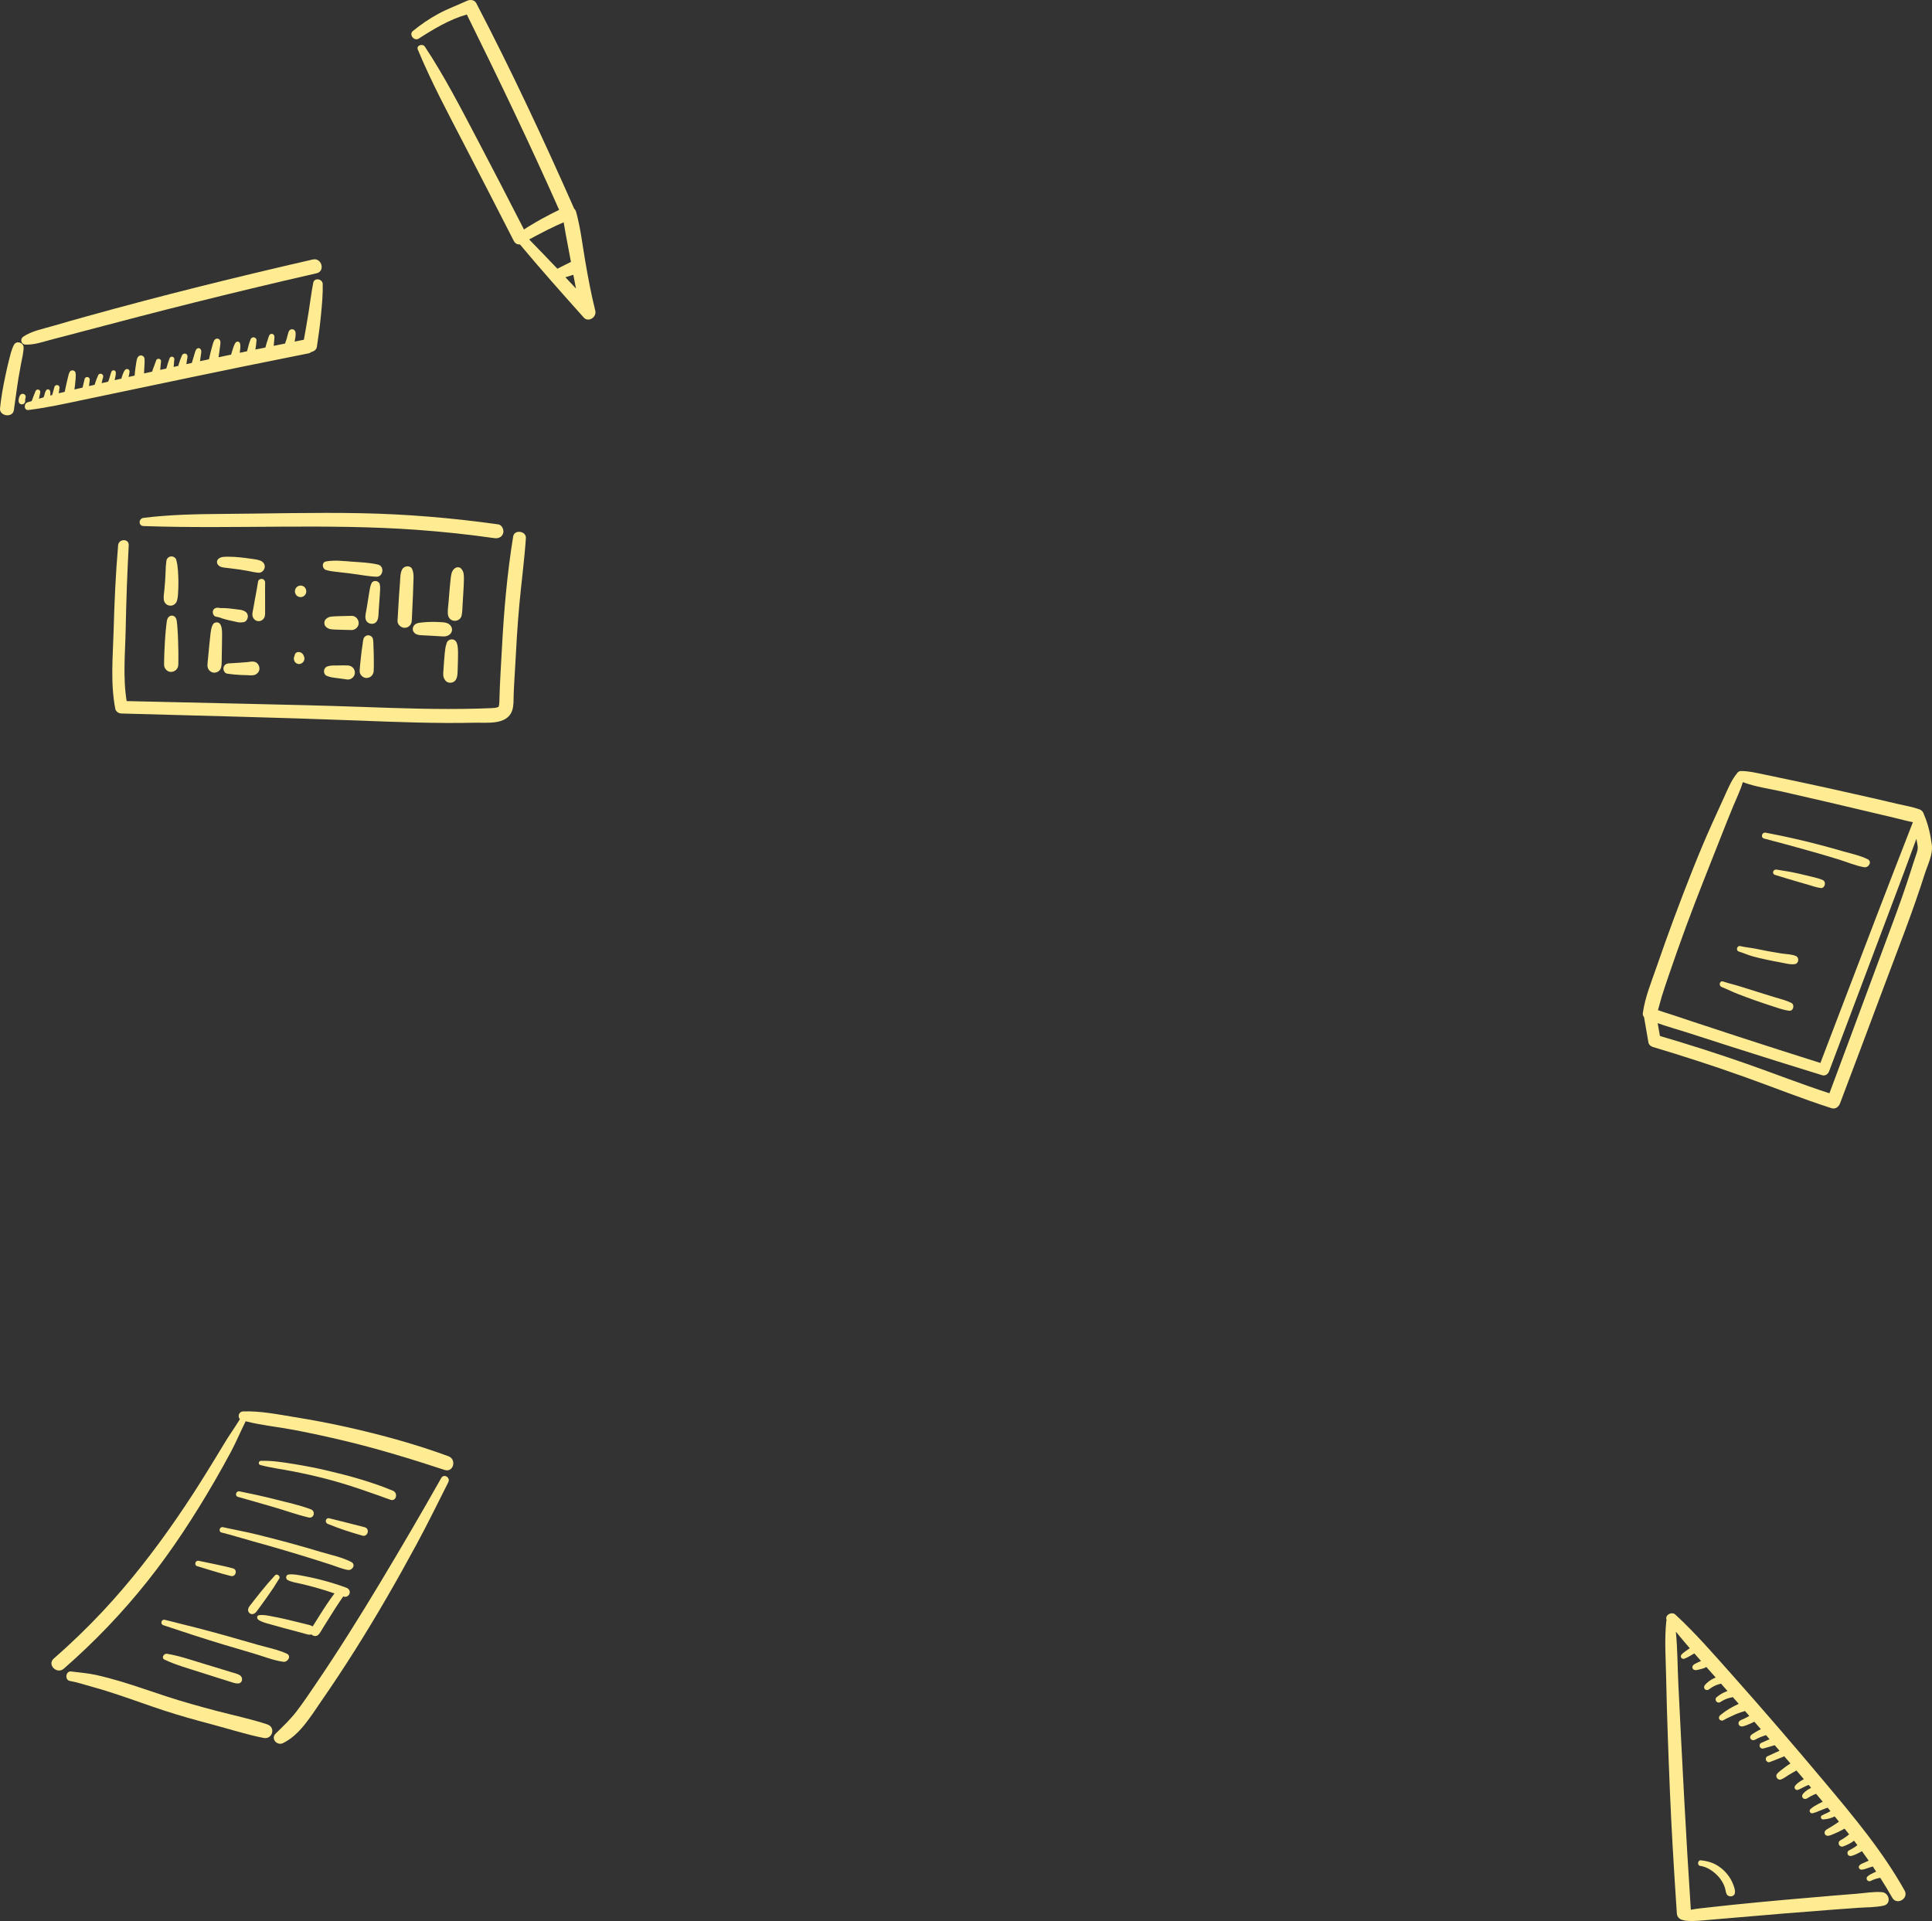 <?xml version="1.0" encoding="UTF-8"?><svg id="_レイヤー_2" xmlns="http://www.w3.org/2000/svg" viewBox="0 0 534.225 531.235"><rect x="0" y="0" width="534.225" height="531.235" fill="#333333" stroke="none"/><defs><style>.cls-1{fill:#ffec92;}</style></defs><g id="illust"><g><g><path class="cls-1" d="M141.9,148.348c-1.666,10.221-2.566,20.633-3.114,30.971-.25,4.718-.571,9.439-.69,14.161-.013,.5-.018,1.039-.091,1.444-.087,.483-.086,.502-.281,.6-.508,.254-1.182,.273-1.774,.301-1.357,.066-2.717,.105-4.075,.141-10.43,.274-20.862-.081-31.284-.458-10.463-.379-20.927-.617-31.394-.856-11.392-.26-22.783-.52-34.174-.773-1.083-6.596-.395-13.368-.269-20.011,.147-7.699,.432-15.392,.838-23.082,.1-1.898-2.77-1.855-2.929,0-.672,7.843-1.029,15.695-1.244,23.562-.199,7.241-.924,14.516,.465,21.69,.146,.755,.951,1.251,1.67,1.271,21.801,.626,43.611,1.104,65.404,1.945,10.785,.416,21.578,.842,32.373,.606,3.319-.073,8.817,.693,10.254-3.276,.481-1.328,.405-2.819,.444-4.21,.066-2.396,.244-4.791,.374-7.183,.328-6.02,.65-12.034,1.207-18.039,.567-6.114,1.383-12.203,1.804-18.329,.137-1.985-3.188-2.478-3.514-.476Z"/><path class="cls-1" d="M39.704,145.478c25.232,.877,50.543-.783,75.743,1.055,7.111,.519,14.204,1.278,21.263,2.285,1.063,.152,2.108-.262,2.429-1.379,.265-.923-.324-2.281-1.379-2.429-12.593-1.775-25.27-2.839-37.986-3.088-12.748-.249-25.531,.107-38.281,.199-7.285,.053-14.552,.194-21.788,1.089-1.412,.175-1.5,2.217,0,2.269Z"/><path class="cls-1" d="M65.928,157.451c.762,.107,1.716,.259,2.552,.415,1.003,.186,2.01,.468,3.033,.518,.848,.041,1.569-.681,1.676-1.48,.12-.891-.418-1.562-1.222-1.872-.866-.334-1.848-.416-2.762-.547-1.015-.146-2.032-.278-3.052-.374-.929-.088-1.872-.158-2.806-.153-.987,.006-2.287-.107-3.024,.662-.454,.475-.411,1.144,0,1.626,.649,.761,1.907,.721,2.801,.846,.994,.139,1.974,.243,2.805,.36Z"/><path class="cls-1" d="M72.454,160.094c-.442-.052-1.009,.217-1.086,.71-.266,1.696-.589,3.381-.899,5.07-.149,.815-.298,1.63-.437,2.447-.084,.494-.228,1.015-.249,1.517-.039,.935,.568,1.795,1.517,1.923,.925,.124,1.786-.542,1.941-1.454,.088-.511,.061-1.026,.064-1.542,.007-.836,.003-1.67-.001-2.506-.008-1.731-.03-3.46,.006-5.19,.01-.488-.384-.916-.858-.973Z"/><path class="cls-1" d="M63.215,171.503c.572,.128,1.144,.255,1.716,.381,.286,.063,.571,.134,.859,.187,.563,.103,1.002,.064,1.569-.018,.622-.091,1.088-.788,1.163-1.35,.083-.617-.202-1.314-.776-1.619-.37-.197-.741-.363-1.155-.43-.377-.061-.758-.099-1.136-.146-.58-.072-1.159-.143-1.739-.213-.578-.07-1.157-.104-1.739-.129-.268-.012-.534,.006-.802-.003-.017-.001-.205-.003-.244,0-.162-.017-.327-.054-.486-.079-.657-.108-1.408,.171-1.573,.893-.142,.624,.189,1.446,.893,1.573,.313,.056,.622,.104,.926,.2,.129,.04,.258,.081,.387,.122-.33-.104,.262,.109,.379,.148,.576,.19,1.167,.353,1.757,.486Z"/><path class="cls-1" d="M60.078,172.112c-.469-.056-.975,.148-1.212,.581-.49,.894-.584,1.942-.701,2.938-.113,.95-.205,1.901-.298,2.852-.089,.915-.183,1.83-.262,2.746-.088,1.025-.234,2.071-.241,2.852-.009,1.015,.898,1.986,1.939,1.939,1.141-.051,1.825-.855,1.938-1.939,.095-.901,.055-1.839,.081-2.746,.025-.915,.037-1.831,.052-2.746,.015-.916,.035-1.831,.031-2.746-.004-.929,.038-1.987-.315-2.859-.185-.458-.489-.809-1.011-.871Z"/><path class="cls-1" d="M62.826,186.294c1.235,.182,2.459,.305,3.707,.36,.564,.025,1.129,.041,1.694,.053,.699,.015,1.449,.153,2.129-.052,.766-.231,1.423-.984,1.385-1.82-.034-.778-.554-1.671-1.385-1.82-.278-.049-.546-.102-.827-.068-.276,.033-.551,.071-.825,.11-.108,.015-.217,.033-.325,.045-.035,.003-.068,.005-.086,.007-.563,.057-1.129,.095-1.694,.131-1.13,.073-2.259,.136-3.388,.218-.723,.052-1.319,.51-1.418,1.251-.086,.639,.323,1.479,1.034,1.584Z"/><path class="cls-1" d="M84.474,164.348c.142-.244,.213-.508,.214-.791-.002-.021-.003-.044-.005-.065,.008-.215-.037-.416-.135-.602-.063-.194-.17-.361-.323-.503-.142-.152-.309-.26-.503-.323-.186-.098-.387-.143-.602-.135-.139,.019-.277,.037-.415,.056-.265,.074-.495,.208-.69,.402-.082,.106-.163,.211-.244,.316-.141,.244-.213,.507-.213,.789-.002,.021-.003,.044-.005,.065-.008,.216,.037,.417,.135,.604,.063,.194,.171,.363,.324,.505,.142,.153,.31,.26,.504,.324,.187,.098,.388,.143,.604,.135,.139-.018,.278-.037,.417-.056,.266-.075,.496-.209,.692-.403l.245-.317Z"/><path class="cls-1" d="M83.893,181.149c-.061-.136-.171-.273-.264-.372-.014-.015-.028-.029-.044-.043-.044-.038-.089-.074-.137-.106-.041-.041-.087-.075-.137-.104-.094-.069-.196-.111-.305-.127-.004-.001-.008-.002-.012-.002-.064-.017-.11-.026-.149-.032-.015-.005-.028-.013-.043-.018-.189-.051-.378-.051-.567,0-.181,.05-.338,.142-.471,.274-.171,.17-.275,.408-.301,.652-.001,.001-.002,.004-.002,.005-.013,.041-.018,.085-.024,.129-.057,.102-.105,.21-.138,.327-.07,.26-.07,.52,0,.781,.009,.026,.017,.053,.024,.079,.067,.24,.188,.447,.363,.624,.128,.138,.28,.235,.455,.292,.168,.089,.35,.129,.544,.122,.255-.001,.493-.065,.713-.193,.061-.041,.12-.091,.177-.135,.059-.046,.122-.091,.179-.141,.182-.183,.308-.399,.378-.648,.07-.26,.07-.521,0-.781-.023-.075-.062-.144-.093-.218-.045-.124-.094-.245-.148-.365Zm-2.437,.167c-.003,.022-.005,.045-.009,.067v.001c.003-.023,.006-.045,.009-.068Z"/><path class="cls-1" d="M104.52,156.131c-2.34-.558-4.853-.631-7.248-.814-2.325-.177-4.838-.483-7.144-.047-1.248,.236-1.064,2.01,0,2.347,1.153,.365,2.403,.454,3.6,.604,1.135,.141,2.272,.268,3.408,.403,2.298,.272,4.621,.775,6.931,.859,1.914,.071,2.332-2.905,.454-3.352Z"/><path class="cls-1" d="M104.268,171.681c.465-.855,.389-2.008,.456-2.968,.052-.758,.106-1.516,.161-2.274,.054-.758,.115-1.515,.162-2.274,.051-.831,.153-1.79-.04-2.602-.237-1-1.786-1.249-2.262-.296-.374,.75-.495,1.677-.638,2.5-.129,.748-.24,1.499-.36,2.247-.12,.749-.24,1.497-.362,2.246-.152,.933-.515,2.094-.265,3.008,.382,1.395,2.433,1.727,3.147,.411Z"/><path class="cls-1" d="M99.184,172.268c-.047-1.046-.862-1.979-1.959-1.959-1.062,.019-2.123,.041-3.185,.078-.511,.018-1.023,.028-1.533,.054-.274,.015-.552,.038-.826,.066-.617,.064-1.08,.247-1.551,.682-.589,.544-.589,1.615,0,2.158,.472,.436,.93,.617,1.551,.682,.274,.028,.551,.051,.826,.066,.511,.027,1.023,.036,1.533,.054,1.061,.038,2.123,.059,3.185,.078,1.025,.019,2.006-.915,1.959-1.959Z"/><path class="cls-1" d="M99.45,185.544c-.05,1.015,.928,1.984,1.939,1.939,1.094-.049,1.885-.852,1.938-1.939,.072-1.44,.028-2.893,.023-4.335-.003-.724-.04-1.445-.075-2.168-.039-.787-.002-1.584-.155-2.361-.11-.557-.748-1.021-1.308-.996-.609,.027-1.128,.404-1.307,.996-.133,.438-.162,.908-.222,1.361-.022,.167-.044,.334-.066,.5,0-.002-.082,.5-.034,.248-.15,.797-.24,1.613-.323,2.42-.149,1.441-.337,2.889-.409,4.335Z"/><path class="cls-1" d="M97.562,187.344c.337-.337,.591-.89,.569-1.374-.05-1.111-.855-1.871-1.944-1.944-.873-.058-1.77-.003-2.646-.003-.961,0-1.993-.051-2.923,.225-.548,.162-.947,.622-1.023,1.188-.069,.512,.169,1.195,.682,1.423,.454,.202,.91,.352,1.399,.445,.532,.101,1.075,.156,1.612,.228,.831,.111,1.662,.222,2.493,.332-.17-.023-.341-.046-.511-.069,.301,.064,.61,.099,.918,.119,.477,.032,1.045-.24,1.374-.569Z"/><path class="cls-1" d="M49.209,157.809c-.038-.522-.094-1.035-.164-1.553-.065-.48-.206-.924-.286-1.366-.122-.681-.911-1.104-1.545-1.009-.711,.107-1.182,.666-1.22,1.383-.023,.426-.118,.883-.142,1.323-.024,.442-.033,.883-.049,1.325-.029,.85-.07,1.7-.128,2.548-.058,.849-.129,1.698-.208,2.545-.081,.877-.254,1.76-.193,2.639,.064,.931,.659,1.7,1.614,1.828,.923,.124,1.769-.439,2.043-1.334,.287-.943,.302-1.949,.351-2.93,.046-.917,.059-1.831,.044-2.749-.015-.885-.053-1.767-.117-2.65Z"/><path class="cls-1" d="M49.101,174.166c-.03-.497-.062-.994-.117-1.489-.069-.624-.072-1.318-.423-1.852-.523-.797-1.564-.761-2.093,0-.361,.52-.377,1.239-.458,1.852-.066,.495-.115,.991-.16,1.489-.096,1.075-.189,2.147-.25,3.225-.122,2.146-.227,4.301-.23,6.451-.001,1.028,.905,2.013,1.965,1.965,1.089-.049,1.935-.864,1.965-1.965,.059-2.148,.017-4.303-.044-6.451-.031-1.077-.092-2.15-.157-3.225Z"/><path class="cls-1" d="M113.96,157.375c-.504-1.108-2.154-.932-2.707,0-.619,1.044-.557,2.511-.647,3.698-.09,1.189-.192,2.377-.264,3.567l-.419,7.003c-.064,1.063,.951,1.97,1.97,1.97,1.108,0,1.921-.903,1.97-1.97,.107-2.334,.215-4.669,.322-7.003,.053-1.145,.076-2.291,.111-3.435,.038-1.279,.206-2.641-.335-3.83Z"/><path class="cls-1" d="M117.334,175.708c.825,.047,1.651,.082,2.476,.134,.772,.048,1.546,.076,2.318,.135,.657,.05,1.264,.043,1.863-.278,.881-.473,1.282-1.492,.791-2.407-.649-1.207-2.079-1.198-3.272-1.262-.773-.041-1.544-.064-2.319-.049-.828,.016-1.652,.062-2.475,.15-.552,.059-1.251,.118-1.745,.407-.711,.416-1.069,1.352-.663,2.096,.59,1.083,1.953,1.013,3.026,1.074Z"/><path class="cls-1" d="M127.629,170.286c.256-1.113,.231-2.334,.309-3.473,.07-1.025,.128-2.05,.185-3.075,.056-1.024,.128-2.049,.145-3.075,.009-.533,.023-1.062-.018-1.594-.057-.745-.231-1.263-.745-1.83-.501-.553-1.321-.432-1.838,0-.983,.823-.969,2.241-1.116,3.424-.122,.984-.193,1.973-.278,2.961-.084,.987-.17,1.973-.241,2.961-.074,1.035-.28,2.156-.192,3.189,.082,.965,.671,1.76,1.672,1.894,.908,.122,1.9-.442,2.116-1.381Z"/><path class="cls-1" d="M124.262,188.788c.701,.095,1.472-.23,1.823-.874,.477-.873,.426-1.835,.469-2.8,.034-.768,.054-1.535,.072-2.303,.018-.74,.032-1.478,.027-2.218-.002-.371-.001-.74-.031-1.109-.021-.266-.055-.529-.092-.794-.015-.108-.03-.216-.047-.323-.03-.182-.05-.208-.062-.077-.099-.745-.492-1.356-1.292-1.464-.704-.095-1.464,.342-1.635,1.067-.09,.383-.24,.732-.309,1.125-.078,.437-.129,.877-.176,1.318-.08,.768-.147,1.534-.204,2.303-.055,.739-.113,1.478-.153,2.218-.045,.833-.243,1.835,.087,2.619,.293,.695,.725,1.204,1.522,1.311Z"/></g><path class="cls-1" d="M164.605,85.916c-1.131-4.492-1.97-9.044-2.763-13.606-.786-4.522-1.3-9.23-2.523-13.658-.115-.418-.312-.726-.551-.95-8.475-19.182-17.366-38.216-27.066-56.813-.498-.955-1.676-1.076-2.556-.67-2.628,1.213-5.329,2.196-7.886,3.574-2.528,1.364-4.874,2.97-7.097,4.785-1.175,.959,.353,2.913,1.618,2.097,4.043-2.608,8.582-5.342,13.304-6.659,8.824,17.861,17.447,35.806,25.525,54.019-1.65,.802-3.285,1.634-4.889,2.525-1.034,.574-2.054,1.171-3.062,1.79-.581,.356-1.196,.713-1.771,1.115-4.272-8.347-8.572-16.679-12.94-24.977-4.548-8.641-9.07-17.449-14.47-25.592-.622-.937-2.429-.356-1.942,.819,3.758,9.056,8.447,17.777,12.947,26.483,4.546,8.795,9.085,17.592,13.585,26.41,.394,.773,1.052,1.041,1.7,.98,5.727,6.864,11.664,13.534,17.624,20.198,1.328,1.485,3.66-.095,3.213-1.87Zm-6.07-9.92c.235,1.267,.478,2.532,.734,3.795-.971-1.045-1.95-2.081-2.928-3.12,.425-.129,.851-.257,1.275-.392,.305-.098,.613-.189,.919-.283Zm-10.344-10.788c1.044-.558,2.097-1.1,3.156-1.63,1.482-.741,3.001-1.44,4.519-2.106,.59,3.66,1.349,7.314,2.016,10.96-.526,.244-1.041,.515-1.563,.771-.56,.275-1.116,.555-1.67,.842-.176,.091-.349,.183-.524,.273-2.582-2.719-5.186-5.417-7.804-8.105,.636-.311,1.253-.675,1.869-1.004Z"/><g><path class="cls-1" d="M6.525,96.095c.013-1.383-2.004-2.003-2.671-.723-.693,1.329-1.029,2.91-1.402,4.355-.363,1.407-.672,2.83-.974,4.251-.625,2.946-1.18,5.964-1.47,8.963-.208,2.158,3.489,2.686,3.818,.517,.437-2.882,.776-5.777,1.243-8.657,.225-1.387,.485-2.767,.736-4.149,.269-1.479,.706-3.052,.719-4.556Z"/><path class="cls-1" d="M7.012,95.291c2.586,.123,5.255-.897,7.74-1.523,2.617-.658,5.224-1.359,7.832-2.053,5.216-1.389,10.44-2.751,15.664-4.109,10.448-2.715,20.923-5.332,31.42-7.853,5.948-1.429,11.905-2.822,17.869-4.183,2.477-.566,1.429-4.376-1.05-3.809-21.045,4.816-42.007,10.017-62.807,15.804-2.947,.82-5.891,1.651-8.824,2.517-2.749,.813-6.043,1.405-8.432,3.037-.954,.652-.6,2.115,.588,2.172Z"/><path class="cls-1" d="M86.618,78.193c-.549,2.76-.862,5.569-1.315,8.346-.404,2.474-.821,4.946-1.281,7.41-.853,.17-1.704,.348-2.556,.518,.006-.03,.015-.059,.021-.088,.157-.768,.31-1.568,.246-2.354-.04-.492-.343-.897-.852-.965-.501-.068-.917,.236-1.079,.704-.226,.654-.355,1.335-.554,1.998-.126,.421-.277,.831-.429,1.242-1.048,.211-2.095,.424-3.143,.636,.012-.098,.025-.195,.037-.293,.047-.379,.077-.756,.102-1.137,.024-.376,.098-.761,.067-1.138-.027-.321-.214-.648-.553-.726-.314-.072-.693,.043-.85,.346-.196,.377-.293,.791-.429,1.19-.129,.38-.256,.758-.365,1.146-.1,.358-.202,.716-.299,1.075-.922,.188-1.844,.371-2.766,.56,.132-.847,.251-1.689,.315-2.547,.031-.421-.347-.781-.736-.834-.436-.059-.787,.205-.931,.609-.153,.426-.345,.93-.477,1.429-.119,.451-.238,.901-.357,1.351-.041,.156-.083,.312-.124,.468-.674,.139-1.345,.285-2.018,.425,.025-.183,.052-.365,.072-.549,.033-.292,.071-.588,.089-.882,.02-.327,.006-.631-.033-.956-.037-.305-.196-.614-.525-.689-.313-.071-.639,.048-.807,.328-.43,.715-.667,1.518-.903,2.315-.092,.31-.196,.621-.277,.935-1.156,.242-2.313,.487-3.469,.731,.045-.314,.088-.627,.135-.94,.087-.578,.157-1.16,.233-1.74,.001-.005,.025-.185,.028-.215l.058-.422c.044-.315,.095-.635,.057-.953-.044-.383-.246-.771-.658-.865-.396-.09-.797,.062-1.013,.412-.304,.491-.433,1.09-.591,1.64-.15,.52-.298,1.04-.423,1.566s-.246,1.053-.364,1.581c-.035,.158-.077,.324-.118,.494-.827,.176-1.654,.345-2.481,.523,.036-.248,.073-.496,.108-.743,.026-.182,.053-.363,.075-.546-.001,.004,.014-.128,.018-.169,.073-.553,.331-1.32-.006-1.821-.202-.3-.597-.443-.927-.243-.531,.321-.631,1.055-.8,1.607-.145,.474-.293,.947-.434,1.422-.097,.327-.193,.653-.29,.979-.505,.109-1.009,.223-1.514,.333,.034-.212,.068-.423,.102-.635,.026-.16,.043-.32,.064-.48-.02,.155,.018-.111,.022-.132,.038-.217,.079-.434,.121-.65,.081-.416-.117-.896-.567-.998-.469-.107-.828,.144-.998,.567-.082,.205-.163,.41-.242,.617-.004,.009-.106,.267-.05,.132-.066,.162-.138,.32-.197,.484-.138,.385-.262,.773-.374,1.166-.039,.139-.074,.28-.111,.419-.428,.093-.854,.188-1.282,.281,.081-.721,.133-1.444,.183-2.168,.023-.33-.273-.625-.584-.662-.344-.041-.627,.157-.739,.483-.278,.81-.574,1.618-.793,2.447l-.092,.346c-.561,.124-1.121,.245-1.682,.37,.016-.218,.029-.434,.044-.646,.039-.584,.102-1.159,.177-1.739,.045-.342-.3-.645-.605-.685-.352-.047-.656,.167-.766,.5-.184,.557-.377,1.105-.595,1.649-.183,.457-.378,.93-.493,1.412-.746,.166-1.494,.325-2.24,.492,.019-.498,.035-.997,.066-1.495,.055-.902,.158-1.843,.033-2.742-.059-.417-.577-.762-.978-.744-.488,.022-.795,.312-.978,.744-.162,.385-.226,.835-.299,1.245-.088,.497-.161,.996-.225,1.497-.088,.692-.175,1.391-.224,2.089-.554,.125-1.106,.256-1.66,.382,.027-.168,.055-.335,.077-.503-.01,.077-.02,.154-.031,.231,.026-.185,.074-.361,.115-.542,.052-.225,.069-.457,.099-.685,.019-.148-.067-.319-.152-.429-.09-.117-.22-.22-.368-.254-.329-.075-.605,.061-.8,.325-.091,.126-.187,.252-.257,.392-.094,.189-.167,.39-.245,.586,.028-.067,.057-.135,.085-.202-.23,.493-.388,1.013-.519,1.54-.622,.142-1.244,.286-1.866,.43,.071-.312,.137-.625,.195-.94,.07-.377,.153-.777,.13-1.159-.016-.271-.185-.549-.467-.613-.255-.058-.6,.031-.718,.292-.291,.644-.42,1.362-.636,2.034-.088,.272-.197,.535-.305,.8-.597,.139-1.196,.273-1.793,.412,.111-.569,.239-1.138,.412-1.688,.11-.351-.102-.731-.426-.868-.307-.129-.769-.034-.919,.301-.314,.704-.611,1.406-.843,2.143-.058,.184-.105,.371-.157,.557-.522,.122-1.046,.238-1.568,.361,.066-.6,.131-1.2,.201-1.8,.041-.352-.305-.66-.62-.702-.338-.046-.704,.164-.785,.512-.187,.803-.384,1.603-.575,2.405-.751,.175-1.502,.351-2.254,.527,.05-.371,.103-.742,.151-1.113,.073-.56,.128-1.119,.164-1.683,.04-.622,.109-1.243-.017-1.858-.151-.735-1.258-.856-1.602-.209-.284,.533-.393,1.133-.539,1.716-.143,.568-.274,1.138-.395,1.712-.117,.554-.237,1.108-.361,1.661-.032,.141-.06,.283-.09,.424-.549,.133-1.101,.262-1.649,.4,.062-.458,.119-.917,.194-1.374,.032-.196,.032-.375-.073-.553-.088-.149-.258-.292-.43-.33-.373-.085-.785,.112-.884,.502-.124,.489-.262,.974-.4,1.459-.073,.258-.142,.518-.217,.776-.182,.048-.363,.098-.545,.146,.022-.169,.04-.338,.044-.506,.002-.07,.006-.141,.004-.212-.009-.082-.02-.163-.034-.244-.005-.016-.01-.031-.016-.047,.009,.096,.01,.105,.002,.025-.008-.075-.017-.149-.028-.222-.032-.141-.091-.243-.191-.348-.171-.179-.492-.227-.704-.091-.194,.125-.317,.314-.372,.538,.035-.081,.034-.09-.004-.027-.037,.071-.069,.144-.097,.22-.017,.05-.03,.102-.046,.153-.076,.247-.14,.497-.215,.744-.053,.172-.119,.34-.178,.51-.43,.123-.855,.262-1.284,.39,.119-.561,.227-1.125,.349-1.683,.076-.35-.105-.76-.48-.845-.393-.09-.707,.12-.846,.48-.204,.53-.405,1.061-.614,1.588-.143,.359-.278,.721-.403,1.087-.394,.128-.794,.237-1.185,.372-1.065,.366-.988,2.262,.285,2.107,4.981-.609,9.91-1.694,14.816-2.733,5.077-1.076,10.16-2.123,15.239-3.189,10.064-2.114,20.13-4.223,30.206-6.28,5.706-1.164,11.415-2.312,17.127-3.448,.364-.073,.644-.221,.863-.411,.709-.15,1.381-.64,1.492-1.369,.443-2.912,.852-5.834,1.132-8.766,.273-2.858,.565-5.752,.491-8.625-.037-1.447-2.318-1.886-2.623-.355Z"/><path class="cls-1" d="M6.973,110.386c.03-.143,.066-.285,.103-.426,.034-.111,.04-.222,.015-.333-.005-.112-.038-.215-.099-.311l-.131-.169c-.076-.081-.165-.139-.269-.172-.065-.038-.135-.057-.211-.057-.111-.025-.222-.02-.334,.015-.066,.028-.133,.056-.199,.084-.126,.075-.226,.175-.3,.3-.103,.141-.162,.306-.225,.467-.038,.096-.068,.194-.092,.294-.065,.272-.102,.558-.09,.838,.011,.241,.095,.474,.268,.647,.083,.089,.181,.152,.294,.189,.109,.057,.226,.084,.352,.079,.236-.011,.482-.089,.647-.268,.047-.062,.095-.124,.143-.185,.083-.143,.124-.296,.125-.462-.022-.175-.014-.353,.002-.529Z"/></g><g><path class="cls-1" d="M124.002,402.708c-9.11-3.349-18.589-5.939-28.054-8.058-4.753-1.064-9.543-1.964-14.353-2.741-4.706-.761-9.612-1.774-14.397-1.593-1.159,.044-1.558,1.439-.854,2.127-1.376,2.274-2.955,4.434-4.322,6.724-1.38,2.313-2.793,4.608-4.203,6.903-2.865,4.661-5.83,9.263-8.934,13.769-6.229,9.042-12.959,17.717-20.465,25.739-4.296,4.591-8.827,8.956-13.561,13.094-1.913,1.672,.883,4.447,2.785,2.785,8.443-7.373,16.216-15.479,23.187-24.259,6.898-8.688,12.951-18.015,18.509-27.606,1.52-2.623,2.992-5.272,4.428-7.942,1.517-2.82,2.733-5.759,4.157-8.615,4.326,1.112,8.864,1.545,13.244,2.372,4.694,.886,9.363,1.905,14.009,3.014,9.408,2.245,18.595,5.065,27.779,8.077,2.428,.796,3.387-2.927,1.045-3.789Z"/><path class="cls-1" d="M122.011,408.73c-5.485,9.722-11.142,19.382-16.892,28.951-5.709,9.501-11.595,18.901-17.83,28.067-1.685,2.478-3.361,4.976-5.171,7.364-1.754,2.315-3.824,4.278-5.9,6.293-1.429,1.387,.379,3.449,2.037,2.64,4.654-2.271,7.676-7.412,10.525-11.524,3.204-4.628,6.307-9.324,9.315-14.081,6.068-9.595,11.715-19.434,17.112-29.421,3.057-5.657,5.882-11.402,8.764-17.145,.65-1.296-1.235-2.428-1.959-1.145Z"/><path class="cls-1" d="M73.928,476.873c-4.576-1.531-9.404-2.513-14.07-3.747-4.592-1.214-9.166-2.48-13.683-3.952-4.341-1.414-8.644-2.953-13.022-4.251-2.14-.634-4.302-1.215-6.479-1.704-2.327-.523-4.661-.691-7.02-.989-1.477-.186-1.825,2.344-.353,2.613,2.264,.413,4.483,1.169,6.703,1.776,2.239,.612,4.448,1.323,6.65,2.054,4.255,1.413,8.464,2.963,12.724,4.36,4.431,1.454,8.927,2.69,13.433,3.887,4.664,1.239,9.352,2.762,14.086,3.692,2.441,.479,3.413-2.942,1.031-3.739Z"/><path class="cls-1" d="M108.647,412.245c-5.796-2.41-11.982-4.123-18.084-5.553-3.035-.711-6.091-1.314-9.168-1.81-3.04-.49-6.17-.998-9.256-.906-.654,.02-.818,.987-.157,1.162,2.988,.79,6.09,1.176,9.123,1.77,3.052,.597,6.09,1.283,9.101,2.058,6.059,1.56,11.878,3.662,17.754,5.778,1.598,.575,2.189-1.876,.689-2.499Z"/><path class="cls-1" d="M65.827,413.955c3.261,.908,6.514,1.862,9.768,2.796,3.243,.93,6.459,2.127,9.744,2.888,1.484,.343,2.005-1.722,.62-2.248-3.141-1.192-6.534-1.905-9.786-2.738-3.291-.843-6.596-1.56-9.925-2.229-.993-.2-1.417,1.254-.422,1.531Z"/><path class="cls-1" d="M91.067,419.87c-1.036-.247-1.36,1.165-.428,1.551,3.122,1.293,6.324,2.324,9.573,3.246,1.493,.424,2.142-1.943,.64-2.32-3.264-.819-6.512-1.696-9.785-2.477Z"/><path class="cls-1" d="M61.266,423.801c2.944,.726,5.843,1.666,8.772,2.463,2.932,.797,5.849,1.646,8.764,2.503,2.829,.833,5.651,1.691,8.464,2.578,1.449,.457,2.898,.916,4.343,1.386,1.506,.489,3.044,1.168,4.608,1.422,1.244,.201,2.235-1.519,.927-2.199-2.561-1.331-5.685-1.953-8.444-2.786-2.993-.903-6.002-1.759-9.018-2.583-2.93-.802-5.878-1.544-8.827-2.274-3.047-.754-6.125-1.289-9.182-1.981-.955-.216-1.363,1.236-.406,1.472Z"/><path class="cls-1" d="M54.548,433.12c3.094,.914,6.154,1.931,9.289,2.703,1.365,.336,1.944-1.747,.581-2.108-3.125-.828-6.301-1.403-9.459-2.086-.969-.209-1.372,1.208-.411,1.492Z"/><path class="cls-1" d="M72.272,443.845c.579-.8,1.16-1.597,1.723-2.408,.545-.785,1.098-1.565,1.626-2.361,.545-.82,1.01-1.687,1.572-2.496,.478-.689-.632-1.561-1.171-.904-.605,.737-1.288,1.401-1.91,2.123-.643,.746-1.258,1.515-1.883,2.276-.607,.739-1.197,1.492-1.789,2.243-.324,.41-.642,.826-.961,1.24-.331,.431-.736,.845-.857,1.389-.216,.972,.776,1.762,1.667,1.281,.503-.271,.797-.778,1.13-1.226,.286-.385,.573-.768,.854-1.156Z"/><path class="cls-1" d="M71.427,447.913c1.035,.734,2.379,.994,3.578,1.343,1.163,.339,2.328,.668,3.5,.975,1.171,.307,2.343,.615,3.513,.93,.63,.17,1.26,.342,1.89,.51,.635,.17,1.309,.452,1.969,.378,.097-.011,.178-.041,.264-.067,.448,.495,1.311,.64,1.869,.11,.503-.477,.826-1.15,1.189-1.736,.36-.58,.719-1.16,1.079-1.739,.728-1.172,1.464-2.34,2.205-3.504,.718-1.127,1.462-2.235,2.216-3.338,.07-.102,.147-.199,.218-.299,.06,.021,.12,.04,.179,.061,.65,.232,1.4-.263,1.573-.893,.198-.718-.244-1.329-.893-1.573-2.589-.974-5.264-1.761-7.95-2.419-1.325-.324-2.656-.609-3.998-.853-1.315-.239-2.77-.581-4.105-.365-.705,.114-.785,1.188-.197,1.502,1.153,.613,2.58,.783,3.841,1.081,1.324,.313,2.644,.648,3.955,1.01,1.743,.481,3.459,1.037,5.168,1.616-.751,1.002-1.469,2.029-2.168,3.068-.771,1.146-1.508,2.313-2.242,3.483-.363,.578-.725,1.157-1.087,1.736-.176,.281-.366,.56-.544,.844-.531-.372-1.227-.465-1.848-.626-.632-.163-1.265-.321-1.899-.476-1.222-.302-2.444-.6-3.67-.888-1.227-.288-2.463-.537-3.701-.77-1.234-.233-2.487-.543-3.745-.338-.633,.103-.583,.939-.162,1.238Z"/><path class="cls-1" d="M45.168,449.434c5.489,1.834,10.965,3.648,16.511,5.313,2.766,.83,5.537,1.651,8.31,2.458,2.708,.788,5.55,1.958,8.341,2.344,1.235,.171,2.355-1.615,.951-2.256-2.514-1.148-5.421-1.694-8.075-2.464-2.86-.83-5.725-1.646-8.592-2.454-5.655-1.596-11.334-3.019-17.034-4.432-.972-.241-1.352,1.178-.411,1.492Z"/><path class="cls-1" d="M63.891,462.4l-2.622-.806c-1.623-.499-3.246-.996-4.873-1.482-3.357-1.002-6.742-2.201-10.205-2.771-.905-.149-1.67,1.157-.684,1.621,3.198,1.503,6.672,2.452,10.028,3.536,1.678,.542,3.36,1.073,5.043,1.601,.872,.274,1.745,.548,2.617,.822,.85,.267,1.694,.627,2.593,.629,1.242,.003,1.544-1.58,.602-2.223-.727-.496-1.664-.671-2.5-.928Z"/></g><g><path class="cls-1" d="M534.169,233.569c-.373-2.788-.996-5.592-2.105-8.179-.009-.021-.021-.036-.031-.056-.148-.649-.563-1.25-1.244-1.499-2.022-.738-4.251-1.083-6.346-1.579-1.945-.46-3.89-.922-5.837-1.37-4.163-.956-8.331-1.885-12.502-2.806-4.082-.901-8.17-1.776-12.261-2.639-2.045-.432-4.091-.863-6.138-1.286-2.051-.424-4.23-.951-6.332-.931-.566,.005-1.009,.402-1.228,.886-.063,.059-.131,.106-.185,.18-1.4,1.888-2.297,4.167-3.279,6.292-1.031,2.232-2.041,4.475-3.056,6.714-1.957,4.316-3.79,8.692-5.542,13.095-3.547,8.916-6.885,17.915-10.011,26.987-1.424,4.133-3.23,8.475-3.812,12.832-.053,.399,.097,.772,.343,1.082,.406,2.341,.81,4.681,1.214,7.023,.102,.588,.673,1.051,1.212,1.212,8.412,2.509,16.762,5.229,25.033,8.168,8.16,2.899,16.168,6.147,24.421,8.774,1.026,.327,1.95-.39,2.296-1.304,4.02-10.608,8.008-21.228,11.975-31.856,3.925-10.514,8.085-20.969,11.478-31.67,.811-2.558,2.302-5.336,1.936-8.071Zm-72.805,36.357c1.533-4.499,3.118-8.981,4.755-13.443,3.243-8.842,6.802-17.554,10.232-26.323,.959-2.453,1.945-4.895,2.951-7.329,.881-2.133,1.967-4.299,2.604-6.54,3.476,1.313,7.399,1.823,10.976,2.635,4.163,.943,8.321,1.905,12.48,2.87,4.07,.944,8.135,1.908,12.2,2.875,2.121,.505,4.244,1.001,6.365,1.506,1.662,.396,3.333,.872,5.02,1.189-6.847,17.521-13.551,35.096-20.261,52.669-1.772,4.64-3.542,9.28-5.317,13.918-7.686-2.428-15.362-4.884-23.025-7.384-3.965-1.293-7.927-2.597-11.886-3.91-1.988-.659-3.975-1.321-5.961-1.985-1.332-.445-2.72-.833-4.049-1.332,.379-1.214,.658-2.475,1.027-3.682,.588-1.924,1.241-3.827,1.89-5.731Zm68.405-33.355c-.463,1.334-.896,2.679-1.32,4.025-1.617,5.136-3.435,10.172-5.306,15.221-3.815,10.293-7.635,20.583-11.453,30.874-1.936,5.217-3.878,10.431-5.826,15.643-7.694-2.493-15.205-5.455-22.84-8.13-7.939-2.781-15.951-5.344-24.023-7.711l-.638-3.548c2.695,.974,5.509,1.725,8.198,2.597,4.132,1.341,8.268,2.672,12.407,3.993,8.288,2.645,16.589,5.246,24.903,7.807,.847,.261,1.608-.315,1.893-1.075,6.831-18.187,13.723-36.352,20.539-54.545,1.218-3.251,2.413-6.511,3.606-9.772,.106,.598,.22,1.2,.319,1.792,.176,1.059-.113,1.831-.459,2.828Z"/><path class="cls-1" d="M487.795,231.89c4.644,1.202,9.275,2.479,13.889,3.789,2.224,.632,4.44,1.293,6.652,1.966,2.331,.71,4.745,1.775,7.142,2.177,1.251,.21,2.276-1.567,.938-2.224-2.127-1.044-4.631-1.55-6.905-2.211-2.305-.671-4.621-1.3-6.943-1.908-4.744-1.242-9.511-2.288-14.327-3.206-1.047-.199-1.504,1.344-.446,1.618Z"/><path class="cls-1" d="M504.054,243.39c-1.046-.482-2.193-.713-3.307-.993-1.019-.256-2.042-.498-3.065-.736-2.147-.498-4.282-.851-6.458-1.182-.944-.143-1.364,1.175-.404,1.465,2.09,.632,4.162,1.291,6.264,1.885,1.011,.285,2.019,.581,3.027,.877,1.108,.326,2.204,.719,3.352,.868,1.143,.149,1.613-1.714,.591-2.184Z"/><path class="cls-1" d="M480.848,263.153c1.292,.385,2.525,.961,3.832,1.325,1.253,.347,2.523,.631,3.793,.906,1.27,.274,2.545,.529,3.825,.755,1.279,.226,2.796,.688,4.08,.457,.984-.177,1.185-1.75,.285-2.18-1.157-.553-2.719-.533-3.987-.729-1.24-.191-2.477-.398-3.711-.628-1.233-.23-2.46-.49-3.69-.734-1.32-.262-2.709-.357-4.01-.682-.98-.244-1.384,1.224-.416,1.511Z"/><path class="cls-1" d="M476.06,272.945c1.574,.62,3.085,1.402,4.673,2.006,1.521,.579,3.043,1.153,4.579,1.691,1.534,.538,3.072,1.063,4.619,1.561,1.586,.51,3.164,1.112,4.824,1.307,1.148,.135,1.568-1.662,.584-2.159-1.483-.749-3.147-1.121-4.729-1.612-1.551-.481-3.102-.959-4.65-1.446-1.547-.488-3.098-.964-4.643-1.458-1.597-.511-3.256-.87-4.838-1.409-.974-.332-1.342,1.154-.418,1.518Z"/></g><g><path class="cls-1" d="M526.649,522.806c-6.073-10.851-14.095-20.426-22.055-29.921-8.492-10.129-17.116-20.147-25.906-30.017-4.982-5.593-9.916-11.274-15.419-16.366-1.057-.979-3.015,.211-2.425,1.472-.031,.083-.068,.162-.078,.254-.565,5.217-.148,10.626-.05,15.864,.097,5.196,.26,10.391,.439,15.585,.362,10.481,.775,20.958,1.383,31.427,.349,6.01,.727,12.018,1.131,18.024,.078,1.151,.946,1.771,1.848,1.869,.142,.068,.302,.115,.479,.136,2.332,.272,4.729-.068,7.061-.256,2.175-.175,4.347-.366,6.521-.554,4.621-.4,9.242-.798,13.864-1.178,4.532-.373,9.066-.728,13.601-1.066,2.268-.169,4.536-.333,6.804-.493,2.305-.163,4.781-.104,7.037-.614,2.196-.497,1.518-3.554-.503-3.717-2.3-.185-4.778,.265-7.078,.447-2.177,.172-4.355,.348-6.532,.527-4.626,.382-9.25,.783-13.873,1.202-4.533,.411-9.064,.842-13.592,1.305-2.266,.232-4.529,.472-6.792,.735-1.642,.191-3.34,.329-4.978,.658-1.378-20.787-2.423-41.59-3.449-62.396-.236-4.791-.209-9.704-.689-14.509,1.261,1.54,2.54,3.066,3.845,4.569-.17,.119-.34,.236-.508,.357-.277,.2-.555,.4-.833,.602-.186,.135-.361,.283-.541,.426-.069,.056-.144,.107-.206,.171-.133,.174-.161,.209-.083,.105-.032,.031-.063,.062-.095,.093-.214,.209-.276,.593-.11,.85,.157,.243,.497,.436,.792,.322,.041-.016,.082-.032,.122-.047-.148,0-.106-.01,.127-.03,.128-.033,.251-.106,.37-.166,.163-.082,.329-.157,.488-.245,.298-.167,.594-.335,.892-.502,.286-.161,.568-.329,.851-.495,.614,.7,1.227,1.4,1.846,2.097-.002,.001-.005,.001-.007,.002-.291,.109-.567,.254-.848,.384-.213,.098-.422,.201-.629,.31-.103,.054-.211,.103-.31,.162-.095,.057-.224,.149-.295,.22-.085,.085-.128,.179-.198,.27-.143,.186-.123,.475-.039,.676,.088,.208,.264,.387,.493,.44,.124,.028,.2,.064,.345,.066,.11,.002,.222-.018,.33-.035,.117-.019,.232-.047,.348-.071,.24-.052,.477-.107,.714-.171,.541-.145,1.081-.266,1.544-.6,.004-.003,.007-.006,.011-.009,.664,.747,1.328,1.493,1.991,2.24,.204,.229,.403,.462,.606,.692-.33,.134-.657,.278-.966,.453-.742,.419-1.445,.964-2.002,1.61-.281,.327-.345,.85,0,1.167,.364,.334,.801,.283,1.167,0-.137,.105,.05-.035,.098-.068,.081-.058,.163-.115,.243-.173,.144-.104,.293-.203,.444-.296,.324-.201,.662-.375,1.011-.53,.029-.012,.057-.025,.086-.038,.078-.03,.156-.062,.235-.09,.178-.066,.358-.125,.541-.177,.205-.059,.412-.113,.619-.171,.598,.678,1.19,1.363,1.787,2.042-.27,.098-.537,.204-.8,.32-.815,.36-1.554,.853-2.24,1.421-.327,.27-.305,.811-.067,1.119,.244,.316,.746,.459,1.1,.219,.327-.221,.665-.422,1.018-.599,.088-.045,.177-.088,.267-.129,.016-.008,.072-.034,.12-.056,.176-.081,.363-.144,.546-.207,.372-.128,.754-.231,1.139-.315,.133-.028,.267-.051,.401-.075,.54,.616,1.079,1.232,1.618,1.848-.11,.054-.218,.107-.322,.16-.555,.276-1.111,.546-1.652,.848-.526,.293-1.047,.599-1.548,.935-.535,.358-1.022,.791-1.541,1.171-.357,.262-.535,.713-.295,1.124,.219,.374,.747,.532,1.124,.294,.516-.325,1.063-.564,1.612-.826,.547-.261,1.085-.534,1.642-.773-.087,.036-.07,.028,.052-.021,.069-.029,.138-.057,.207-.085,.139-.056,.278-.111,.418-.164,.28-.107,.561-.213,.846-.305,.351-.113,.794-.213,1.184-.382,.399,.457,.8,.911,1.197,1.368-.209,.123-.418,.249-.633,.361-.325,.171-.657,.33-.992,.482-.083,.038-.167,.075-.251,.112-.023,.01-.168,.069-.045,.02,.153-.061-.187,.079-.207,.088-.083,.037-.166,.075-.25,.112-.146,.064-.245,.173-.365,.272-.258,.213-.295,.643-.176,.928,.135,.319,.432,.505,.776,.522-.037-.004-.074-.009-.111-.013,.081,.011,.162,.021,.242,.032,.102,0,.211-.026,.309-.049,.089-.021,.178-.046,.266-.071,.187-.054,.372-.12,.555-.186,.416-.149,.824-.321,1.228-.501,.338-.15,.67-.312,.997-.484,.017-.009,.036-.018,.053-.027,.585,.675,1.179,1.341,1.764,2.016,.015,.017,.028,.033,.043,.05-.25,.125-.5,.252-.744,.386-.618,.339-1.219,.7-1.798,1.102-.363,.252-.564,.752-.303,1.157,.256,.398,.738,.525,1.157,.303,.301-.16,.607-.311,.915-.457,.165-.078,.33-.154,.497-.228,.056-.025,.112-.048,.168-.073,.035-.015,.07-.029,.106-.043,.314-.124,.633-.237,.953-.344,.15-.049,.3-.1,.452-.142,.009-.003,.018-.005,.027-.007,.327,.377,.653,.755,.979,1.133-.157,.065-.314,.128-.469,.196-.633,.277-1.264,.56-1.896,.84-.377,.167-.485,.695-.34,1.039,.158,.374,.579,.597,.981,.482,.669-.192,1.34-.378,2.007-.575,.375-.111,.757-.221,1.134-.342,.443,.512,.886,1.023,1.328,1.536-.367,.163-.731,.333-1.096,.502-.76,.353-1.521,.706-2.281,1.059-.388,.18-.505,.715-.353,1.077s.616,.656,1.018,.5c.781-.303,1.562-.607,2.343-.911,.569-.221,1.134-.448,1.692-.693,.569,.661,1.131,1.327,1.699,1.988-.475,.31-.953,.617-1.41,.956-.41,.305-.815,.616-1.216,.932-.417,.329-.815,.649-1.138,1.075-.238,.315-.141,.832,.078,1.115,.225,.291,.685,.504,1.055,.359,.798-.311,1.503-.87,2.234-1.312,.676-.409,1.365-.795,2.049-1.192,.685,.802,1.373,1.601,2.056,2.406-.254,.139-.506,.281-.751,.435-.327,.205-.648,.421-.947,.664-.302,.247-.546,.494-.77,.818-.161,.234-.107,.584,.056,.794,.167,.216,.48,.346,.751,.256,.467-.155,.893-.386,1.323-.62,.366-.199,.743-.377,1.126-.541,.143-.058,.286-.117,.431-.17,.042-.015,.084-.026,.126-.039,.223,.264,.442,.531,.664,.795-.273,.138-.542,.283-.801,.45-.31,.199-.603,.423-.886,.658-.309,.258-.635,.578-.766,.964-.091,.267,.013,.589,.207,.783,.217,.216,.493,.259,.783,.207,.231-.042,.475-.215,.681-.333,.184-.105,.359-.225,.545-.328,.338-.187,.679-.363,1.033-.518,.152-.061,.304-.122,.459-.175,.046-.016,.092-.027,.138-.041,.605,.725,1.212,1.448,1.814,2.175-.022,.011-.044,.023-.066,.034-.382,.189-.762,.382-1.14,.581-.377,.198-.749,.411-1.116,.627-.396,.234-.74,.542-1.096,.831-.225,.183-.241,.569-.104,.804,.147,.25,.468,.387,.749,.305,.453-.133,.895-.247,1.33-.434,.106-.045,.211-.091,.316-.136,.032-.013,.037-.016,.045-.02,.01-.003,.019-.005,.056-.019,.2-.071,.395-.154,.591-.235,.38-.157,.763-.309,1.146-.457,.221-.084,.443-.156,.664-.23,.262,.319,.516,.643,.777,.963-.187,.102-.372,.206-.561,.305-.154,.08-.304,.167-.462,.239-.06,.027-.119,.053-.178,.079-.082,.035-.079,.034,.009-.003-.083,.034-.165,.069-.248,.104-.309,.141-.61,.3-.921,.439-.23,.103-.351,.448-.277,.679,.079,.245,.309,.454,.58,.442,.743-.034,1.459-.162,2.166-.394,.364-.119,.718-.274,1.068-.429,.389,.48,.773,.963,1.16,1.444-.053,.038-.104,.076-.157,.114-.38,.272-.766,.533-1.16,.785-.38,.243-.761,.485-1.15,.713-.194,.114-.392,.221-.581,.344-.233,.151-.505,.289-.691,.497-.488,.548-.16,1.439,.603,1.456,.491,.01,1.018-.226,1.465-.409,.489-.201,.978-.407,1.454-.636,.407-.197,.808-.406,1.204-.624,.175-.096,.372-.196,.57-.302,.422,.532,.857,1.054,1.276,1.588-.01,.005-.02,.01-.031,.016-.146,.079-.272,.197-.399,.304-.085,.072-.173,.141-.26,.211-.564,.423-1.163,.778-1.776,1.126-.403,.228-.555,.742-.38,1.159,.173,.411,.65,.675,1.095,.537,.588-.182,1.157-.446,1.701-.732,.236-.124,.468-.256,.696-.394,.117-.071,.234-.143,.347-.22,.126-.086,.23-.181,.329-.282,.315,.41,.63,.822,.942,1.235-.116,.089-.226,.186-.334,.279-.631,.473-1.309,.84-2.008,1.203-.367,.191-.494,.676-.341,1.039,.163,.387,.573,.578,.981,.482,.572-.135,1.118-.372,1.647-.625,.235-.112,.468-.226,.696-.351,.193-.106,.418-.222,.611-.365,.64,.87,1.259,1.755,1.88,2.638-.054,.023-.107,.048-.161,.072-.258,.116-.517,.231-.776,.348-.258,.115-.517,.231-.776,.347-.129,.058-.26,.112-.385,.179-.163,.088-.297,.21-.429,.337-.205,.196-.253,.516-.146,.77,.111,.262,.359,.424,.644,.433,.61,.018,1.205-.251,1.779-.436,.271-.087,.541-.175,.812-.262,.135-.044,.269-.094,.406-.131,.056-.015,.111-.03,.165-.045,.321,.471,.623,.954,.937,1.429-.073,.035-.151,.06-.22,.097-.041,.02-.054,.027-.049,.026-.058,.025-.116,.049-.173,.073-.066,.028-.132,.057-.197,.086-.627,.281-1.26,.616-1.783,1.063-.246,.211-.293,.661-.12,.929,.171,.265,.545,.479,.866,.352,.236-.093,.464-.201,.696-.306,.006-.003,.104-.047,.143-.063,.104-.042,.208-.083,.314-.122,.396-.147,.8-.281,1.219-.338-.086,.012-.172,.023-.259,.035,.233-.029,.457-.074,.682-.131,1.154,1.806,2.277,3.633,3.324,5.506,1.241,2.218,4.655,.229,3.411-1.994Z"/><path class="cls-1" d="M476.54,517.147c-.834-.773-1.805-1.43-2.852-1.877-1.097-.469-2.198-.676-3.377-.821-.864-.107-1.078,1.409-.207,1.532,1.896,.27,3.609,1.439,4.858,2.743,.367,.382,.581,.64,.822,.986,.278,.399,.526,.817,.744,1.251,.052,.105,.1,.211,.151,.316,.026,.06,.039,.088,.044,.097,.012,.032,.026,.063,.038,.095,.092,.235,.174,.473,.245,.714,.16,.54,.186,1.159,.458,1.652,.483,.878,2.055,.763,2.249-.294,.126-.681-.089-1.374-.315-2.018-.201-.574-.448-1.139-.74-1.673-.548-1-1.282-1.93-2.118-2.705Z"/></g></g></g></svg>